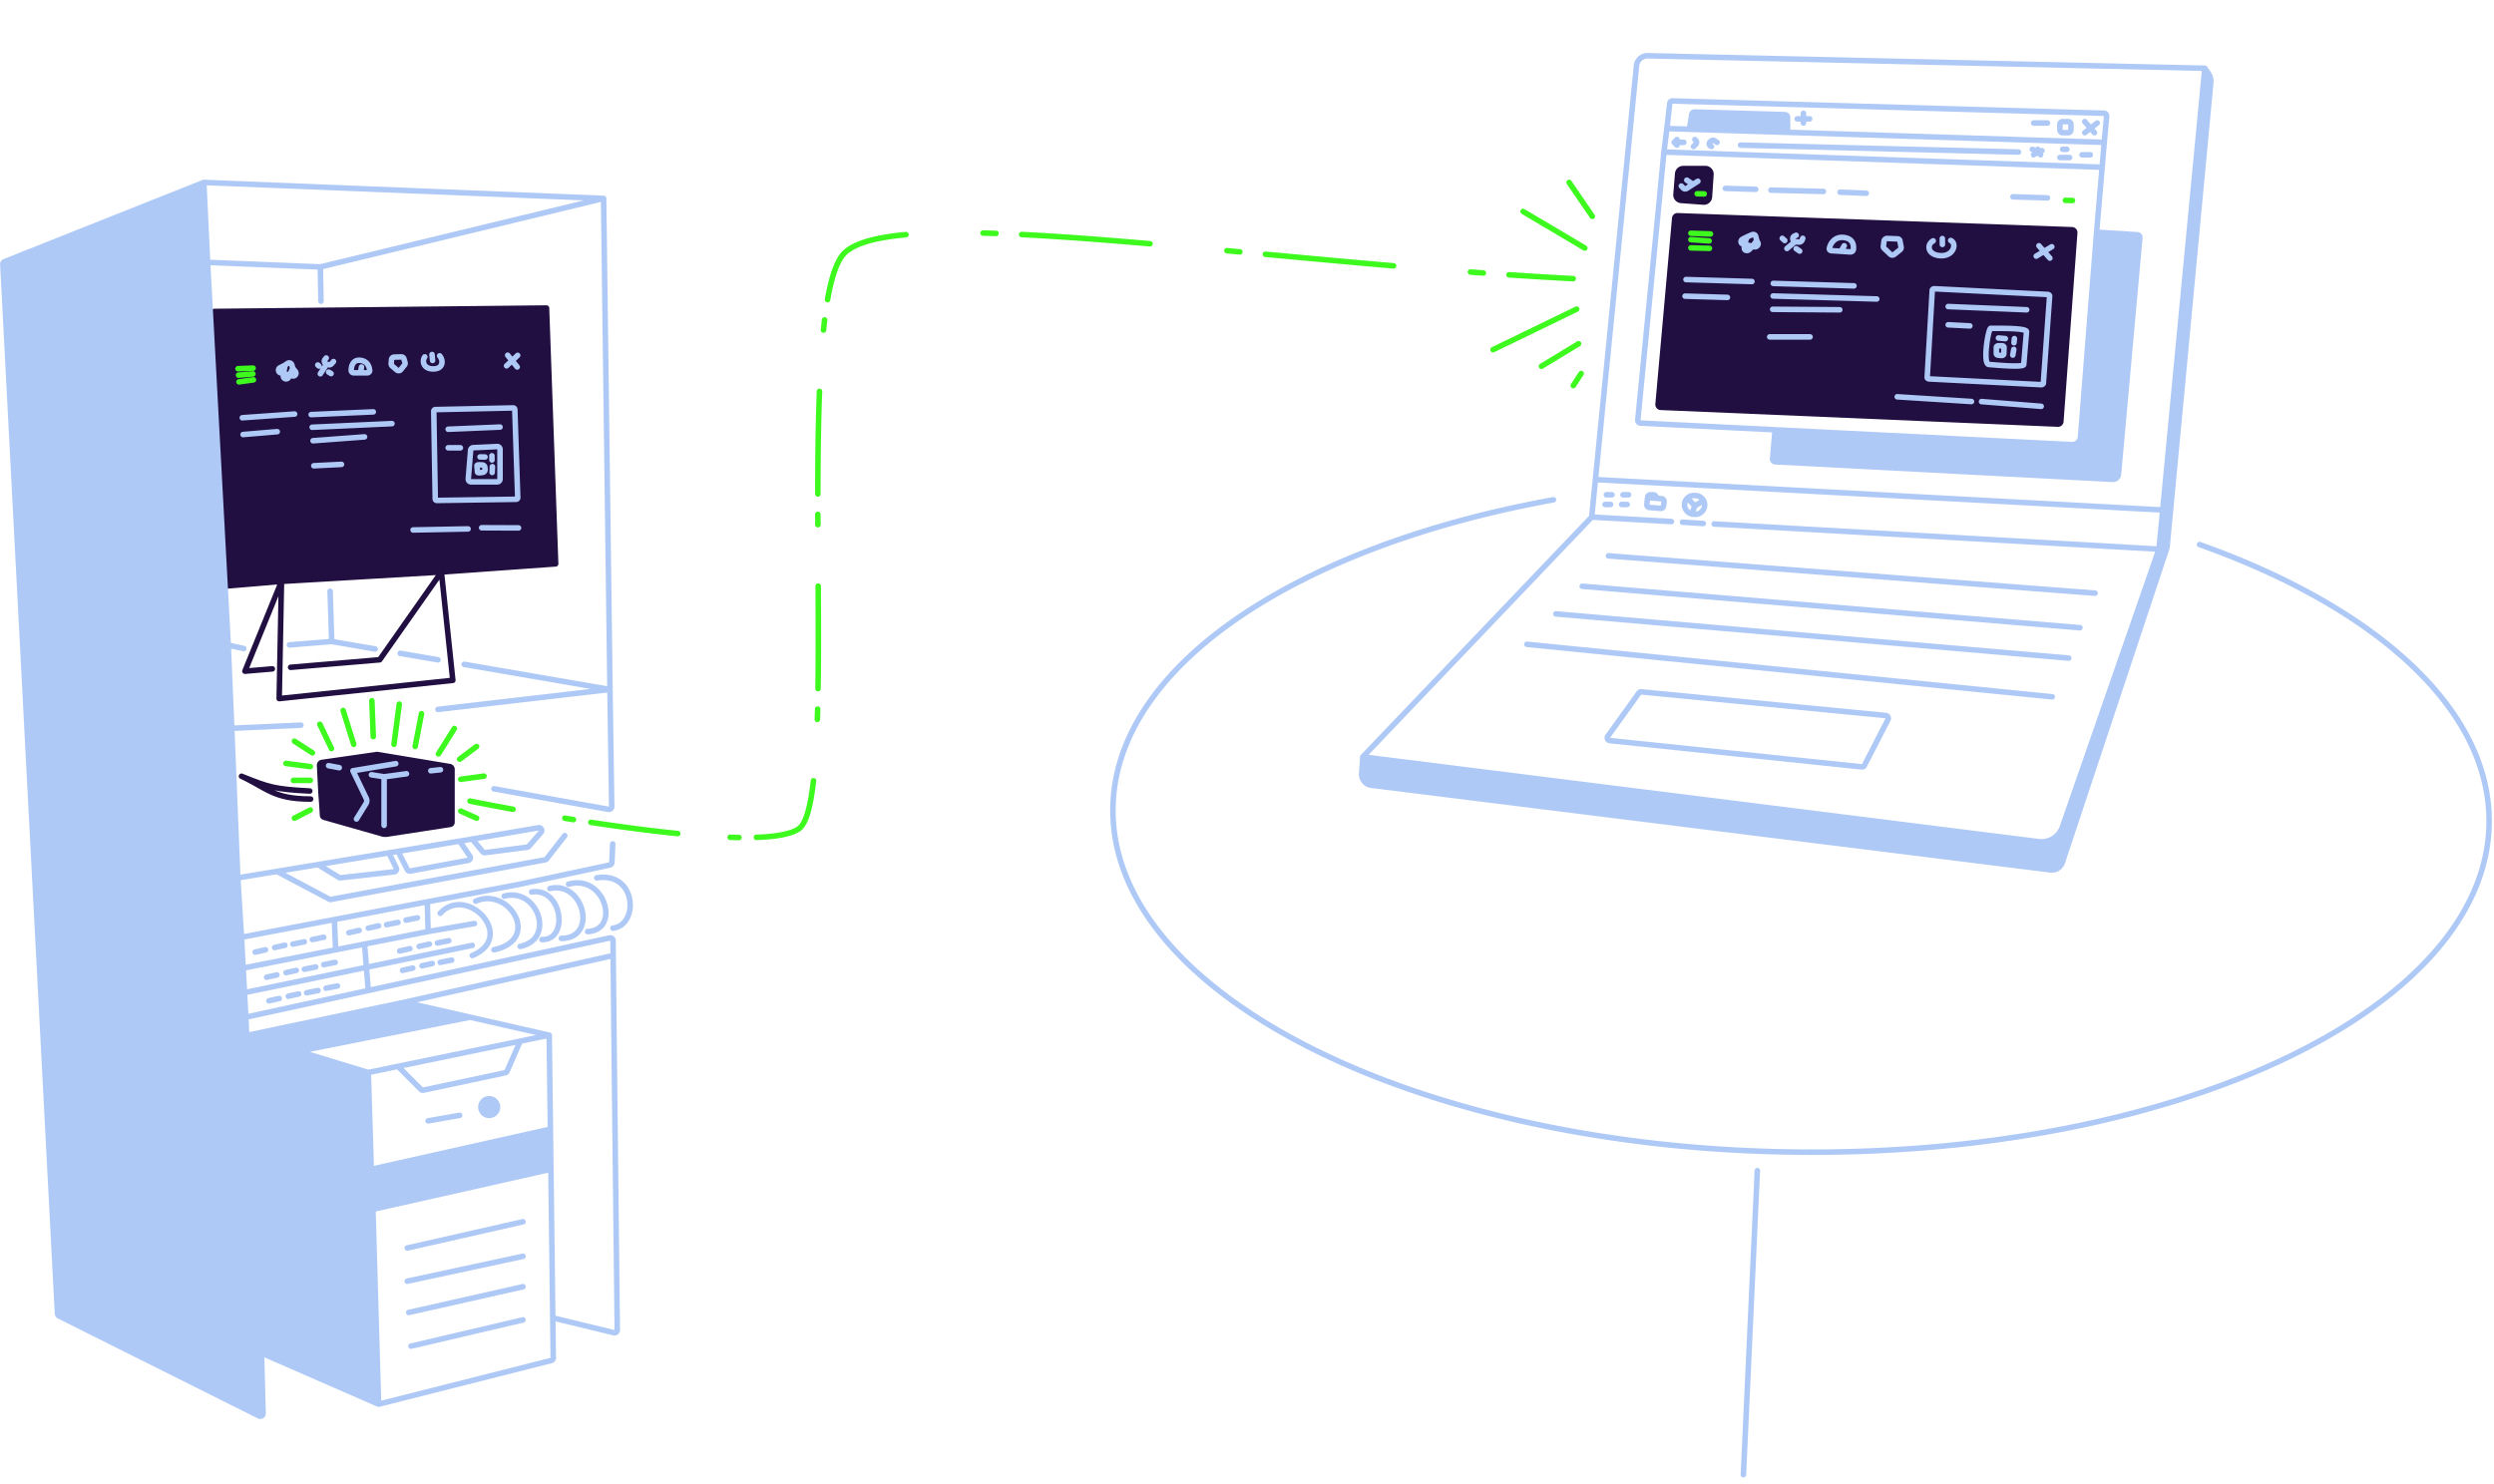 <svg xmlns="http://www.w3.org/2000/svg" fill="none" height="537" width="902"><path fill="#AFC9F6" d="m492.887 273.813 244.474 30.684a8.002 8.002 0 0 0 8.554-5.313l34.917-100.513 1.351-14.171L797.42 24.695l1.299 1.906c.656.963.956 2.125.846 3.285l-15.756 167.411a7.03 7.03 0 0 1-.326 1.552l-37.601 113.129a4 4 0 0 1-4.29 2.708l-245.61-30.605a4 4 0 0 1-3.497-4.235l.402-6.033Z"></path><path fill="#AFC9F6" d="M749.322 160.854a3 3 0 0 0 3.14-2.761L758.276 84l14.699.935a1 1 0 0 1 .933 1.088l-7.735 85.56a2 2 0 0 1-2.095 1.817l-122.044-6.346a1 1 0 0 1-.944-1.085l.91-10.481 107.322 5.366ZM611 46.758l.862-5.39a1 1 0 0 1 1.016-.843l32.651.947a1 1 0 0 1 .971 1v5.408L611 46.757Z"></path><path fill="#AFC9F6" d="m797.42 24.695.022-1a1 1 0 0 1 .804.437l-.826.563Zm-16.588 173.976.995.095a.991.991 0 0 1-.051.233l-.944-.328Zm-287.945 75.142-.997-.067a.998.998 0 0 1 .274-.624l.723.691Zm264.924-60.22a1 1 0 0 1-.153 1.995l.153-1.995Zm-176.153-11.505a1 1 0 0 1 .153-1.995l-.153 1.995Zm170.659 24.006a1 1 0 1 1-.166 1.993l.166-1.993Zm-180.166-13.007a1 1 0 0 1 .166-1.993l-.166 1.993Zm176.169 24.007a1.001 1.001 0 0 1-.172 1.993l.172-1.993Zm-185.672-14.007a1 1 0 0 1 .172-1.993l-.172 1.993Zm179.686 28.009a1 1 0 0 1-.199 1.99l.199-1.99Zm-190.199-17.01a1 1 0 1 1 .199-1.991l-.199 1.991ZM782.183 184.5l.995.095-.995-.095ZM601.795 55l-.995-.096.003-.028.992.124Zm158.481 5.5.997.084-.997-.084Zm-2 23.5-.997-.078v-.007l.997.085ZM642 155.488l.05-.998-.05.998ZM599.724 76.5l.995.096v.001l-.995-.097ZM581 180a1 1 0 0 1 0-2v2Zm2-2a1 1 0 0 1 0 2v-2Zm4 2a1 1 0 0 1 0-2v2Zm2-2a1 1 0 0 1 0 2v-2Zm-6.5 3.5a1 1 0 0 1 0 2v-2Zm-2 2a1 1 0 0 1 0-2v2Zm8-2a1 1 0 0 1 0 2v-2Zm-2 2a1 1 0 0 1 0-2v2Zm26.429 2.371a1 1 0 1 1-1.857-.742l1.857.742Zm7.015 4.695a1 1 0 1 1 .113-1.996l-.113 1.996Zm-3.88-2.166a1 1 0 0 1-.128 1.996l.128-1.996Zm-7.628 1.515a1 1 0 0 1 .128-1.996l-.128 1.996Zm-3.879-2.223a1 1 0 0 1-.113 1.997l.113-1.997Zm10.429-7.049a1 1 0 1 1 1.029 1.714l-1.029-1.714Zm-5.193.564a.999.999 0 1 1 1.414-1.414l-1.414 1.414ZM611 46.757l-.031 1 .031-1ZM650 44a1 1 0 0 1 0-2v2Zm4.5-2a1 1 0 0 1 0 2v-2Zm-3.25-1a1 1 0 0 1 2 0h-2Zm2 3.5a1 1 0 0 1-2 0h2Zm104.636-.79a1 1 0 1 1 1.228 1.58l-1.228-1.58Zm-3.272 5.08a1 1 0 1 1-1.228-1.58l1.228 1.58Zm-1.366-4.132a1 1 0 1 1 1.505-1.316l-1.505 1.316Zm5.005 2.684a1 1 0 1 1-1.505 1.317l1.505-1.318ZM740.5 43.5a1 1 0 0 1 0 2v-2Zm-5 2a1 1 0 0 1 0-2v2Zm-129.707 4.293a1 1 0 1 1 1.414 1.414l-1.414-1.414ZM605.5 51.5l-.707.707a.998.998 0 0 1 0-1.414l.707.707Zm1.707.293a1 1 0 1 1-1.414 1.414l1.414-1.414ZM609 50.5a1 1 0 0 1 0 2v-2Zm3.293.707a1 1 0 1 1 1.414-1.414l-1.414 1.414Zm.914 2.5a1 1 0 1 1-1.414-1.414l1.414 1.414Zm8.348-3.04a1 1 0 1 1-1.11 1.665l1.11-1.664Zm-2.312 1.363a1 1 0 0 1-.485 1.94l.485-1.94ZM756 55a1 1 0 0 1 0 2v-2Zm-3 2a1 1 0 0 1 0-2v2Zm-5.5-4a1 1 0 0 1 0 2v-2Zm-1.5 2a1 1 0 0 1 0-2v2Zm2.5 1a1 1 0 0 1 0 2v-2Zm-3.5 2a1 1 0 0 1 0-2v2Zm-9-4a1 1 0 0 1 2 0h-2Zm2.184-.449a1 1 0 1 1 .632 1.898l-.632-1.898Zm.523 1.742a1 1 0 1 1-1.414 1.414l1.414-1.414Zm-2.652 1.54a1 1 0 0 1-1.11-1.665l1.11 1.664Zm-1.502-1.939a1 1 0 0 1 .894-1.788l-.894 1.788ZM730.025 54a1 1 0 1 1-.05 2l.05-2Zm-100.55-.5a1 1 0 0 1 .05-2l-.05 2Zm-9.366-2.594-.555.832.555-.832Zm-1.18.05-.625-.78.625.78Zm-5.636-.163-.707.707.707-.707Zm0 1.414.707.707-.707-.707ZM749 47h1-1Zm-1 1v-1 1Zm1-3h1-1ZM612.172 185.99l-.132.991.132-.991Zm.488.065-.133.991.133-.991Zm5.917-134.816.624.78-.624-.78Zm.382 1.75.242-.97-.242.97ZM595.901 179.89l.994.11-.994-.11Zm.994-.89v-1 1Zm45.139-11.946.052-.999-.052.999Zm-.944-1.085-.997-.087.997.087ZM746 44v-1 1Zm20.173 127.583.996.09-.996-.09Zm-2.095 1.817-.052.999.052-.999ZM746 48v1-1Zm-1-1h1-1Zm27.975 37.935-.063.998.063-.998Zm.933 1.088.996.09-.996-.09ZM601.85 181.55l.99.142-.99-.142Zm-.908-1.138.081-.996-.081.996Zm148.38-19.559.05-.998-.05.998ZM600.56 183.922l.084-.997-.084.997Zm1.073-.855-.989-.142.989.142ZM760.935 40.97l-.028 1 .028-1Zm.968 1.09.996.092-.996-.091ZM596.524 183.586l.084-.996-.084.996Zm-.91-1.107.994.111-.994-.111Zm8.282-145.066-.994-.114.994.114Zm69.423 240.017.104-.995-.104.995Zm.994-.538-.89-.457.89.457Zm-28.784-235.42-.029 1 .029-1Zm.971 1h1-1Zm-64.995 223.871-.813-.584.813.584Zm.708 1.577.104-.994-.104.994ZM798.719 26.601l.826-.563-.826.563ZM612.814 179.258l.058-.998-.058.998Zm170.995 18.039-.995-.094.995.094Zm-.326 1.552.949.315-.949-.315ZM611.862 41.367l.987.158-.987-.158Zm1.016-.842-.029 1 .029-1Zm-19.239 209.772-.096.995.096-.995Zm-.909.412-.812-.584.812.584Zm89.304 8.149.096-.995-.096.995Zm.793 1.452.89.457-.89-.457ZM595.939 20.174l.022-1-.022 1Zm-4.071 3.604-.995-.098.995.098Zm-95.886 260.303.123-.992-.123.992Zm-3.497-4.235.998.066-.998-.066Zm244.876 24.651-.124.992.124-.992Zm8.554-5.313.944.329-.944-.329ZM597.955 179v1-1Zm.999 1.044-.999-.044.999.044Zm142.638 134.642-.124.992.124-.992Zm4.29-2.708.949.316-.949-.316Zm-152.6-158.926-.05.999.05-.999Zm-.945-1.096-.996-.097.996.097Zm-15.945 35.793-82.781 86.754-1.447-1.381 82.781-86.754 1.447 1.381Zm-83.38 85.071 244.474 30.685-.249 1.984-244.474-30.684.249-1.985Zm251.958 26.036 34.917-100.513 1.889.656-34.917 100.514-1.889-.657Zm-3.502 16.822-245.61-30.605.247-1.984 245.611 30.605-.248 1.984Zm-249.981-35.899.403-6.033 1.995.133-.402 6.033-1.996-.133Zm305.91-254.084-201.481-4.52.045-2 201.481 4.52-.045 2Zm.849-1.563 1.299 1.906-1.652 1.126-1.3-1.906 1.653-1.126Zm2.315 5.847-15.756 167.412-1.991-.188L798.57 29.792l1.991.187Zm-42.903 185.609-176-13.5.153-1.995 176 13.5-.153 1.995Zm-5.507 12.499-180-15 .166-1.993 180 15-.166 1.993Zm-4.003 11-185.5-16 .172-1.993 185.5 16-.172 1.993Zm-6.013 13.999-190-19 .199-1.991 190 19.001-.199 1.99Zm-60.197 6.767-88.395-8.561.192-1.991 88.395 8.562-.192 1.99Zm-88.395-8.561-11.226 15.633-1.625-1.167 11.226-15.633 1.625 1.167Zm-11.226 15.633 91.106 9.509-.207 1.99-91.107-9.51.208-1.989Zm91.106 9.509 8.515-16.581 1.779.914-8.515 16.581-1.779-.914Zm71.51 35.229 37.601-113.13 1.898.631-37.601 113.13-1.898-.631ZM592.864 23.877 578.009 173.6l-1.991-.198L590.873 23.68l1.991.197ZM578.009 173.6l-1.346 13.559-1.99-.198 1.345-13.559 1.991.198ZM798.415 24.79l-15.237 159.805-1.991-.19L796.424 24.6l1.991.19Zm-15.237 159.805-1.351 14.171-1.991-.19 1.351-14.171 1.991.19Zm-206.111-12.094 205.169 11-.107 1.998-205.169-11 .107-1.998Zm27.879-136.975 156.018 4.444-.057 2-156.018-4.444.057-2Zm-3.085 10.86 1.041-9.088 1.987.228-1.041 9.088-1.987-.228Zm161.038-4.234-.867 9.44-1.992-.184.867-9.439 1.992.183ZM600.803 54.876l1.059-8.5 1.985.248-1.059 8.5-1.985-.248Zm161.229-3.292-.759 9-1.993-.168.759-9 1.993.168ZM601.83 54.001l158.481 5.5-.07 1.998L601.76 56l.07-1.998Zm159.443 6.584-2.001 23.5-1.993-.17 2.001-23.5 1.993.17Zm-2 23.493-5.814 74.093-1.994-.156 5.814-74.093 1.994.156Zm-.934-1.076 14.7.935-.127 1.996-14.7-.935.127-1.996Zm16.565 3.11-7.735 85.561-1.992-.18 7.735-85.56 1.992.18ZM764.026 174.4l-122.044-6.347.104-1.997 122.044 6.346-.104 1.998Zm-14.754-12.546-107.322-5.366.1-1.997 107.322 5.366-.1 1.997Zm-107.322-5.366-48.718-2.436.1-1.997 48.718 2.436-.1 1.997Zm-1.857 9.395.911-10.48 1.992.173-.91 10.48-1.993-.173Zm-48.752-14.023 7.387-75.456 1.991.194-7.387 75.457-1.991-.195Zm7.387-75.455 2.072-21.5 1.991.192-2.072 21.5-1.991-.192ZM581 178h2v2h-2v-2Zm6 0h2v2h-2v-2Zm-4.5 5.5h-2v-2h2v2Zm6 0h-2v-2h2v2Zm8.108-.911 4.036.336-.167 1.993-4.036-.336.167-1.993Zm4.036.336.216-1.515 1.98.283-.217 1.515-1.979-.283ZM596.895 180l-.012.11-1.988-.22.012-.111 1.988.221Zm-.012.11-.275 2.479-1.988-.221.275-2.478 1.988.22Zm.012-2.11h1.06v2h-1.06v-2Zm3.965 3.41-1.997-.163.163-1.994 1.997.164-.163 1.993Zm-1.997-.163-3.056-.25.164-1.994 3.055.25-.163 1.994Zm1.09-1.158-.009.205-1.998-.088.009-.206 1.998.089Zm11.119 5.04 1-2.5 1.857.742-1 2.5-1.857-.742Zm1.8-6.869.491.028-.115 1.997-.492-.028.116-1.997Zm-.345 8.786-.487-.065.264-1.983.488.065-.265 1.983Zm168.248 12.623-160.831-9.103.113-1.996 160.831 9.102-.113 1.997Zm-164.839-9.273-7.5-.481.128-1.996 7.5.481-.128 1.996Zm-11.492-.707-28.832-1.632.113-1.997 28.832 1.632-.113 1.997Zm8.042-7.546 2.5-1.5 1.029 1.714-2.5 1.5-1.029-1.714Zm-.193 1.564-2.5-2.5 1.414-1.414 2.5 2.5-1.414 1.414ZM602.886 45.5l8.146.258-.063 1.999-8.146-.258.063-1.998Zm7.127 1.1.861-5.39 1.975.315-.861 5.39-1.975-.315Zm2.894-7.074 32.651.946-.058 2-32.651-.947.058-2Zm-1.875 6.232 35.5 1.122-.063 2-35.5-1.123.063-1.999Zm35.5 1.122 114.536 3.62-.064 2-114.535-3.62.063-2Zm.968-4.409v5.409h-2V42.47h2ZM650 42h2.25v2H650v-2Zm2.25 0h2.25v2h-2.25v-2Zm-1 1v-2h2v2h-2Zm2 0v1.5h-2V43h2Zm105.864 2.29-4.5 3.5-1.228-1.58 4.5-3.5 1.228 1.58Zm-4.361-1.948 3.5 4-1.505 1.316-3.5-4 1.505-1.316ZM750 45v2h-2v-2h2Zm-2 4h-2v-2h2v2Zm-4-2v-2h2v2h-2Zm2-4h2v2h-2v-2Zm-5.5 2.5h-5v-2h5v2Zm-133.293 5.707-1 1-1.414-1.414 1-1 1.414 1.414Zm-1-.414 1 1-1.414 1.414-1-1 1.414-1.414Zm-.707-.293h3.5v2h-3.5v-2Zm8.207-.707.293.293-1.414 1.414-.293-.293 1.414-1.414Zm.293 3.121-.793.793-1.414-1.414.793-.793L614 52.914Zm6.445-.582-.891-.594 1.109-1.664.892.594-1.11 1.664Zm-.891-.594-.353.282-1.249-1.562.352-.282 1.25 1.562Zm-.353.282.042.01-.485 1.94-.042-.01.485-1.94ZM756 57h-3v-2h3v2Zm-8.5-2H746v-2h1.5v2Zm1 3H745v-2h3.5v2ZM738 54v1h-2v-1h2Zm-1.316.051 1.5-.5.632 1.898-1.5.5-.632-1.898Zm1.023.242 1 1-1.414 1.414-1-1 1.414-1.414Zm-.152 1.539-1.5 1-1.11-1.664 1.5-1 1.11 1.664Zm-1.002.062-2-1 .894-1.788 2 1-.894 1.788Zm-6.578.106-100.5-2.5.05-2 100.5 2.5-.05 2Zm-110.421-4.262-1.25-1.562a2 2 0 0 1 2.359-.102l-1.109 1.664ZM614 50.086a2 2 0 0 1 0 2.828l-1.414-1.414L614 50.086ZM750 47a2 2 0 0 1-2 2v-2h2Zm-2-2v-2a2 2 0 0 1 2 2h-2ZM612.04 186.981a4.384 4.384 0 0 1-3.792-4.681l1.995.153a2.382 2.382 0 0 0 2.061 2.545l-.264 1.983Zm5.427-3.676a4.403 4.403 0 0 1-4.94 3.741l.265-1.983a2.401 2.401 0 0 0 2.695-2.041l1.98.283Zm1.734-131.285-.485 1.94c-1.605-.402-2.056-2.468-.764-3.502l1.249 1.562Zm-24.294 127.759a2 2 0 0 1 1.988-1.779v2l-1.988-.221Zm47.075-11.727a2 2 0 0 1-1.889-2.17l1.993.173-.104 1.997ZM744 45a2 2 0 0 1 2-2v2h-2Zm23.169 126.673a3 3 0 0 1-3.143 2.726l.104-1.998a.999.999 0 0 0 1.047-.908l1.992.18ZM746 49a2 2 0 0 1-2-2h2v2Zm27.039 34.937a2 2 0 0 1 1.865 2.176l-1.992-.18.127-1.996ZM600.86 181.41l.163-1.993a2 2 0 0 1 1.817 2.276l-1.98-.283Zm152.599-23.239a4 4 0 0 1-4.187 3.682l.1-1.997a2 2 0 0 0 2.093-1.841l1.994.156Zm-152.815 24.754 1.979.283a2 2 0 0 1-2.146 1.71l.167-1.993ZM760.964 39.97a2 2 0 0 1 1.935 2.182l-1.992-.183.057-1.999ZM596.441 184.582a2 2 0 0 1-1.821-2.214l1.988.221-.167 1.993Zm8.448-147.056-1.987-.228a2 2 0 0 1 2.044-1.772l-.057 2Zm68.534 238.908 1.779.914a2.001 2.001 0 0 1-1.986 1.076l.207-1.99ZM645.558 40.472a2 2 0 0 1 1.942 2h-2l.058-2Zm-63.241 226.453-.208 1.989c-1.527-.159-2.312-1.909-1.417-3.156l1.625 1.167ZM799.545 26.038a5.997 5.997 0 0 1 1.016 3.941l-1.991-.187a4.002 4.002 0 0 0-.677-2.628l1.652-1.126ZM612.756 180.257a2.382 2.382 0 0 0-2.513 2.196l-1.995-.153a4.384 4.384 0 0 1 4.624-4.04l-.116 1.997Zm.607-1.969a4.402 4.402 0 0 1 4.104 5.017l-1.98-.283a2.402 2.402 0 0 0-2.239-2.737l.115-1.997Zm171.442 19.103a8.019 8.019 0 0 1-.373 1.773l-1.898-.631c.143-.431.237-.877.28-1.33l1.991.188ZM610.874 41.209a2 2 0 0 1 2.033-1.683l-.058 1.999-1.975-.316Zm-17.331 210.083-1.625-1.167a2.003 2.003 0 0 1 1.817-.824l-.192 1.991Zm88.587 6.571a2 2 0 0 1 1.587 2.904l-1.779-.914.192-1.99ZM595.916 21.174a3 3 0 0 0-3.052 2.703l-1.991-.197a5 5 0 0 1 5.088-4.505l-.045 2ZM495.858 285.073a5 5 0 0 1-4.371-5.294l1.996.133a3 3 0 0 0 2.622 3.177l-.247 1.984Zm241.628 18.432a7.001 7.001 0 0 0 7.484-4.649l1.889.657a9 9 0 0 1-9.622 5.976l.249-1.984ZM597.955 178a2 2 0 0 1 1.998 2.089l-1.998-.089v-2Zm143.761 135.694a2.999 2.999 0 0 0 3.217-2.031l1.898.631a5 5 0 0 1-5.363 3.384l.248-1.984ZM593.232 154.051a2 2 0 0 1-1.891-2.192l1.991.195-.1 1.997Z"></path><path fill="#220F42" d="M604.706 78.888a2 2 0 0 1 2.063-1.82l142.655 5.06a2 2 0 0 1 1.924 2.145l-5.018 68.293a2 2 0 0 1-2.079 1.852l-143.657-6.071a2 2 0 0 1-1.907-2.177l6.019-67.282Z"></path><path stroke-linejoin="round" stroke-linecap="round" stroke-width="2" stroke="#AFC9F6" d="m635.368 87.023.404.83c.359.738-.48 1.625-1.335 1.412l-4.113-1.023c-.864-.215-.879-1.333-.024-1.764l1.567-.789m3.501 1.334-1.502 2.015a1.23 1.23 0 0 1-.118.135l-1.132 1.11c-.662.65-1.749.342-1.749-.495V88.6c0-.107.02-.215.058-.32l.942-2.59m3.501 1.333-.401-1.56c-.139-.538-.769-.786-1.352-.533l-1.748.76m14.416 4.205 2.88-2.441m0 0-.538-.566c-.442-.464-.201-1.254.472-1.546l.517-.225m-.451 2.337 1.437.11c.51.04 1.018-.283 1.19-.755l.214-.589m-1.112 4.626-1.278-.872m-4.114-2.95-.907-.797m21.251 4.687-3.477-.228c-.472-.03-.826-.366-.742-.811.335-1.783 1.971-4.431 5.375-3.936 3.217.47 3.502 2.783 3.304 4.347-.064.511-.601.88-1.142.846l-3.318-.218Zm0 0L667 88.906m35.478-2.599.022 2.131m-3.326-1.31c-2.47 1.31-2.06 5.127 2.635 5.371 4.694.245 6.08-4.396 3.691-5.5m31.91 1.907 3.957 4.466m.697-4.109-5.618 3.392m-126.674 8.476 23.85.708m7.721.69 29.176.887m-29.234 3.659 37.474 1.089m-37.634 3.739 24.254.169M738.229 147l-21.576-1.72m-3.631-.022-26.85-1.708m-61.42-35.955-15.326-.459m95.177 3.762 28.376 1.174m-10.204 10.195 2.491.233m3.274 0-.143 1.489m-.08 2.414-.349 2.054M704.603 117.5l7.825.407m-72.38 3.972h14.588m84.382 16.725 2.262-31.468c.023-.32-.297-.594-.717-.614l-40.912-2.052c-.436-.021-.809.239-.82.572l-1.826 31.447c-.011.323.324.59.748.597l40.476 2.074c.416.007.766-.239.789-.556Zm-7.091-6.735 1-11.869c.078-1.497-11.433-1.142-12.928-1.222-.902-.042-3.056 13.038-.635 13.091 1.276.065 12.502 1.201 12.563 0Zm-9.256-3.371 1.178.112c.452.043.856-.222.867-.569l.079-2.367c.011-.331-.34-.602-.775-.597l-1.245.012c-.421.004-.761.265-.763.585l-.012 2.243c-.002.296.286.545.671.581ZM687.569 89.41l-.432-2.299c-.073-.392-.414-.667-.85-.685l-3.696-.154c-.584-.024-1.133.416-1.202.966l-.236 1.86a.824.824 0 0 0 .244.707l2.328 2.22c.355.34.968.332 1.405-.017l2.036-1.628c.313-.25.468-.624.403-.97Z"></path><path stroke-linejoin="round" stroke-linecap="round" stroke-width="2" stroke="#3DF91E" d="m611.542 84.387 7.083.254m-7.083 2.055 6.61.46m-6.61 2.521 6.713.177"></path><path fill="#220F42" d="M607.943 73.494a3 3 0 0 1-2.77-3.233l.605-7.506a3 3 0 0 1 2.99-2.76h8.023a3 3 0 0 1 2.993 3.203l-.546 8.103a3 3 0 0 1-3.215 2.79l-8.08-.597Z"></path><path fill="#AFC9F6" d="M608.804 66.613a1 1 0 0 0-1.44 1.389l1.44-1.389Zm-.038 1.402.72-.694-.72.694Zm5.872-1.62a1 1 0 0 0-1.079-1.683l1.079 1.684Zm-3.993-2.036a1 1 0 1 0-1.122 1.655l1.122-1.655Zm-3.281 3.643.682.707 1.44-1.388-.682-.708-1.44 1.389Zm3.201 1.003 2.287-1.465-1.079-1.684-2.287 1.465 1.079 1.684Zm2.287-1.465 1.786-1.144-1.079-1.684-1.786 1.144 1.079 1.684Zm.022-1.67-2.229-1.511-1.122 1.655 2.228 1.512 1.123-1.655Zm-4.828 2.84a2 2 0 0 0 2.519.295l-1.079-1.684-1.44 1.388Z"></path><path stroke-linejoin="round" stroke-linecap="round" stroke-width="2" stroke="#3DF91E" d="m613.815 70.099 2.549.046"></path><path stroke-linejoin="round" stroke-linecap="round" stroke-width="2" stroke="#AFC9F6" d="m623.999 68.15 10.996.34m5.499.293 18.995.482m5.998.263 9.497.39m53.022 1.276 12.494.396"></path><path stroke-linejoin="round" stroke-linecap="round" stroke-width="2" stroke="#3DF91E" d="m747 72.488 2.549.047"></path><path fill="#220F42" d="m197.647 111.444 3.305 92.54-41.313 2.949-57.837 3.389-19.83 1.665-4.544-99.304 120.219-1.239Z"></path><path stroke-linejoin="round" stroke-linecap="round" stroke-width="2" stroke="#220F42" d="m159.639 206.933 41.313-2.949-3.305-92.54-120.22 1.239 4.545 99.304 19.83-1.665m57.837-3.389 4.132 39.189-62.795 6.61.826-42.41m57.837-3.389-57.837 3.389m57.837-3.389-22.308 31.753-32.224 2.731m-3.305-31.095-13.22 32.495 9.915-.84M112.034 286.171c-12.61-.643-14.782-1.338-24.691-5.346 9.296 4.306 11.567 8.253 25.001 8.253"></path><path fill="#220F42" d="M162.632 277.334a1 1 0 0 1 .836.986v19.168c0 .37-.276.684-.652.742l-22.831 3.522a4.013 4.013 0 0 1-1.706-.106l-10.11-2.88-10.951-3.119a.757.757 0 0 1-.553-.665l-.25-3.988-.29-3.756-.532-10.356a1 1 0 0 1 .856-1.041l19.844-2.857a.768.768 0 0 1 .244.003l13.465 2.243 12.63 2.104Z" clip-rule="evenodd" fill-rule="evenodd"></path><path stroke-linejoin="round" stroke-linecap="round" stroke-width="2" stroke="#220F42" d="M163.468 297.488V278.32a1 1 0 0 0-.836-.986l-12.63-2.104-13.465-2.243m26.931 24.501c0 .37-.276.684-.652.742m.652-.742v0a.747.747 0 0 1-.634.739l-.018.003m-26.279-25.243a.768.768 0 0 0-.244-.003m.244.003v0a.768.768 0 0 0-.244-.003v0m0 0-19.844 2.857a1 1 0 0 0-.856 1.041l.532 10.356.29 3.756.25 3.988m0 0a.757.757 0 0 0 .553.665m-.553-.665v0c.024.312.24.575.54.661l.013.004m0 0 10.951 3.119 10.11 2.88a4.013 4.013 0 0 0 1.706.106l22.831-3.522"></path><path fill="#AFC9F6" d="M146.881 278.938a1 1 0 1 1 .268 1.982l-.268-1.982Zm-6.963 19.642a1 1 0 0 1-2 0h2Zm3.061-23.295a1 1 0 0 1 .327 1.973l-.327-1.973Zm-15.327 3.558-.901.435a1 1 0 0 1 .737-1.421l.164.986Zm2.141 17.956a1 1 0 1 1-1.702-1.05l1.702 1.05Zm4.39-15.517a.999.999 0 1 1 .316-1.975l-.316 1.975Zm-11.274-4.53a1 1 0 0 1-.371 1.965l.371-1.965Zm-4.244 1.234a1 1 0 0 1 .371-1.966l-.371 1.966Zm37.258 1.852a1 1 0 0 1-.213-1.989l.213 1.989Zm3.307-2.367a1.001 1.001 0 0 1 .213 1.989l-.213-1.989Zm-26.772 11.346-.901.434.901-.434Zm-.1 1.918-.851-.525.851.525Zm14.791-9.815-8.097 1.097-.269-1.982 8.098-1.097.268 1.982Zm-7.231.106v17.554h-2v-17.554h2Zm3.388-3.768-15.49 2.572-.328-1.973 15.491-2.572.327 1.973Zm-14.753 1.151 4.805 9.974-1.801.868-4.806-9.973 1.802-.869Zm4.656 12.851-3.416 5.539-1.702-1.05 3.416-5.539 1.702 1.05Zm5.551-9.247-4.577-.731.316-1.975 4.576.731-.315 1.975Zm-16.222-3.296-3.873-.731.371-1.966 3.873.732-.371 1.965Zm33.172-.868 3.52-.378.213 1.989-3.52.378-.213-1.989Zm-22.352 10.534a2.998 2.998 0 0 1-.149 2.877l-1.702-1.05a1 1 0 0 0 .05-.959l1.801-.868Z"></path><path stroke-linejoin="round" stroke-linecap="round" stroke-width="2" stroke="#3DF91E" d="m150.153 270.056 2.299-11.875m6.129 14.557 5.746-9.194m1.915 11.109 6.129-4.597m-5.746 11.875 8.428-1.149m-8.428 12.641 5.746 2.577m-29.879-26.71 1.915-14.557m-16.472 14.557-3.83-12.258m-4.214 13.79-4.214-8.81m-2.681 10.343-6.512-4.214m5.746 9.193-8.811-1.149m8.811 6.129h-6.129m6.129 10.726-5.746 2.96M135 266.5l-.5-13M575.894 78.273 567.5 66m5.678 23.745L550.847 76.5m19.38 35.337L540 126.5m30.922-2.144L557.5 132.5m14.35 2.631L569 139.5"></path><path stroke-linejoin="round" stroke-linecap="round" stroke-width="2" stroke="#AFC9F6" d="m105.892 133.225.929 1.165c.597.75-.101 1.83-1.03 1.592l-4.296-1.097c-.893-.228-1.028-1.44-.208-1.859l1.799-.919m2.806 1.118-1.007 2.203-.506 1.064c-.478 1.003-1.992.595-1.9-.513l.086-1.037.521-2.835m2.806 1.118-.351-1.212a1 1 0 0 0-1.528-.545l-.927.639m12.77 3.115 2.263-3.451m0 0-.392-.291a1 1 0 0 1-.181-1.434l.433-.532m.14 2.257.786.175a1 1 0 0 0 .962-.309l.746-.833m-.875 4.348-.875-.539m-3.503-2.191-.425-.381m15.439 2.838-2.427-.005c-.505-.001-.937-.379-.928-.883.029-1.692.701-3.914 3.284-3.642 2.501.263 3.273 2.19 3.391 3.641.042.509-.395.895-.905.894l-2.415-.005Zm0 0 .357-2.102m25.515-4.527.208 2.146m-2.817-1.299c-1.11 1.58-.469 4.429 3.155 4.373 3.624-.057 3.577-3.206 2.203-4.748m24.617-.218 3.436 4.245m.167-4.185-4.008 3.78M87.64 151.131l18.917-1.341m5.987.197 22.466-.989m-22.104 5.573 28.851-1.322m-28.543 6.197 18.626-1.394m55.691 32.929-13.334-.053m-4.917.417-19.869.381m-49.145-35.563-12.355 1.041m74.183-1.915 18.753-.789m-7.235 10.802 1.801.03m2.491-.445.024 1.51m.154 2.437-.083 2.093M162.094 162h4.407m-53 6.5 10-.5m63.748 12.011-1.062-31.866a.593.593 0 0 0-.605-.572l-28.124.606a.593.593 0 0 0-.579.63l.535 31.681a.592.592 0 0 0 .628.553l28.652-.421a.59.59 0 0 0 .555-.611Zm-14.748-11.504.191 2.261c.033.388 1.147.262 1.953.118a.947.947 0 0 0 .768-1.006l-.048-.761a.949.949 0 0 0-.836-.897c-.845-.092-2.065-.149-2.028.285Zm-2.136 5.812h9.482a1 1 0 0 0 1-1v-10.77a1 1 0 0 0-1.047-.999l-8.641.409a1 1 0 0 0-.95.918l-.841 10.361a1 1 0 0 0 .997 1.081Zm-25.404-40.598 1.341-1.676c.203-.254.27-.591.18-.903l-.378-1.303a1 1 0 0 0-.989-.721l-2.559.075a1 1 0 0 0-.969.93l-.101 1.453a1 1 0 0 0 .348.83l1.696 1.45a1 1 0 0 0 1.431-.135Z"></path><path stroke-linejoin="round" stroke-linecap="round" stroke-width="2" stroke="#3DF91E" d="m86.085 133.38 5.457-.202m-5.26 2.532 5.177-.439m-5.023 2.877 5.23-.731"></path><path fill="#AFC9F6" d="m73.71 66 1.364 28.919 7.471 138.499 1.263 30.055 2.195 54.12 1.34 21.482.6 11.154.478 8.883.478 8.882.314 6.61L94.564 489.5l.584 21.833a1 1 0 0 1-1.447.921L21.35 476.08a1 1 0 0 1-.552-.843L1.037 95.635a1 1 0 0 1 .63-.981L73.71 66Z" clip-rule="evenodd" fill-rule="evenodd"></path><path fill="#AFC9F6" d="M89.213 374.604 108 380.325 133.2 388l1.084 35 .597 14.5 2.037 70.5-42.354-18.5-5.35-114.896Z"></path><path fill="#AFC9F6" d="m134.284 423 64.777-14.5.182 14.5-64.362 14.5-.597-14.5Z" clip-rule="evenodd" fill-rule="evenodd"></path><path fill="#AFC9F6" d="m89.213 374.604 57.085-12.018 23.755 5.408-62.054 12.331-18.786-5.721ZM179.925 400.5a3 3 0 1 1-6 0 3 3 0 0 1 6 0Z"></path><path stroke-linejoin="round" stroke-linecap="round" stroke-width="2" stroke="#AFC9F6" d="M218.303 71.784 73.71 66m144.593 5.784L115.848 96.57m102.455-24.787 2.301 177.643M73.71 66 1.666 94.654a1 1 0 0 0-.629.981L20.8 475.237a1 1 0 0 0 .552.843l72.35 36.174a1 1 0 0 0 1.447-.921l-.584-21.833M73.71 66l1.364 28.919m0 0 40.774 1.652M75.074 94.92l7.471 138.499m33.303-136.847.229 12.394m3.903 123.111-.594-18.178m.594 18.178 15.698 2.707m-15.698-2.707-15.286 1.223m115.91 16.128-52.702-9.088m52.702 9.088.63 42.36a1 1 0 0 1-1.176.999l-41.415-7.417m41.961-35.942-62.204 7.216m-74.592 6.83-1.263-30.055m1.263 30.055 2.195 54.12m-2.195-54.12 25.017-1.132m-26.28-28.923 5.624 1.203m70.231 4.08-13.633-2.351m-58.764 81.243 1.34 21.482m-1.34-21.482 14.147-2.344m-12.807 23.826.6 11.154m-.6-11.154 33.597-6.403m79.17 144.147 21.901 5.307a1 1 0 0 0 1.235-.983l-1.213-109.018-.26-26.44M88.899 367.994l44.301-9.648m-44.301 9.648-.478-8.882m.478 8.882.314 6.61m81.581-71.058-4.545.753m4.545-.753 3.779 4.57c.219.265.559.399.9.355l15.187-1.984a1 1 0 0 0 .626-.335l4.38-5.041c.616-.709.003-1.799-.923-1.642l-23.949 4.077Zm-70.644 11.703 18.928 10.03c.2.105.429.141.651.1l77.397-14.327a1 1 0 0 0 .607-.369l6.524-8.384m-104.107 12.95 14.872-2.464m-27.08 37.444 33.445-6.61m-33.444 6.61.478 8.883m26.601-46.327 7.557 4.629c.19.116.412.165.633.141l19.312-2.148a1 1 0 0 0 .787-1.436l-2.675-5.429m-25.614 4.243 25.614-4.243m0 0 3.305-.547m0 0 3.378 6.592a1 1 0 0 0 1.072.527l20.895-3.853a1 1 0 0 0 .646-1.546l-3.683-5.416m-22.308 3.696 22.308-3.696m-11.711 21.969.293 10.741m-.293-10.741 33.598-6.403 32.363-6.919a1 1 0 0 0 .79-.931l.315-6.716m-67.066 20.969-33.598 6.404m33.891 4.337-22.993 4.545m22.993-4.545 16.789-2.891m-50.68-1.446.447 10.947m0 0 10.451-2.065m-14.75-2.479-4.132.826m-2.891.827-4.132.826m-2.892.413-3.718.826m-3.305.826-3.718.827m58.664-12.394-4.131.826m-2.892.826-4.131.827m-2.892.413-3.718.826m-3.305.826-3.719.827m5.662 4.131 1.362 16.792m0 0 22.098-4.812 27.89-6.073 37.31-8.125a1 1 0 0 1 1.213.965l.062 5.384M88.421 359.112l82.373-17.107m-49.575 6.159-4.131.826m-2.892.826-4.131.826m-2.892.414-3.718.826m-3.305.826-3.719.826m25.614 3.16-4.131.826m-2.892.826-4.131.827m-2.892.413-3.718.826m-3.305.826-3.718.827m66.1-14.728-4.132.827m-2.891.413-3.719.826m-3.305.826-3.718.827m16.728-10.742-4.132.827m-2.891.413-3.719.826m-3.305.826-3.718.827m14.67-13.634c9.915-10.534 27.68 8.676 11.568 15.286m7.849-2.066c17.351-3.718 5.371-22.969-6.61-17.602m16.103 16.363c12.949-2.639 6.206-21.482-5.775-18.177m13.633 15.698c9.825.339 7.422-18.91-3.718-17.209m10.741 16.796c13.319 0 8.093-20.93-4.131-18.045M89.213 374.604l57.085-12.018m-57.085 12.018L94.564 489.5m-5.35-114.896 18.785 5.721m113.774-34.64-75.475 16.901m0 0 23.755 5.408m45.771-50.401c14.46-2.344 15.35 17.092 5.872 18.177m-9.177 1.239c11.981-.413 6.385-20.842-6.885-17.144m-7 54.635.427 34m-.427-34-10.498 2.166m10.498-2.166-28.581-6.506M136.918 508l62.427-15.806a1 1 0 0 0 .755-.982L199.243 423m-62.325 85-42.354-18.5m42.354 18.5-2.037-70.5M133.2 388l1.084 35m-1.084-35 10.741-2.216M133.2 388l-25.201-7.675M134.284 423l64.777-14.5M134.284 423l.597 14.5m64.18-29 .182 14.5m0 0-64.362 14.5m12.417 14 41.838-9.5m0 12.5-41.838 9m.535 11.319 41.303-9.319M148.659 487l40.477-9.5m-45.195-91.716 8.291 8.33c.24.241.585.343.917.273l29.536-6.28a1 1 0 0 0 .708-.578l4.743-10.863m-44.195 9.118 44.195-9.118M154.831 405.5l11.418-2m-58.25-23.175 62.054-12.331m9.872 32.506a3 3 0 1 1-6 0 3 3 0 0 1 6 0ZM795.509 197.001c63.73 22.679 105.142 59.494 104.719 100.653-.689 67.209-112.665 120.551-250.104 119.141-137.44-1.41-248.298-57.037-247.608-124.246.529-51.559 66.55-94.957 159.318-111.736M635.57 423.51l-5.034 109.971"></path><path fill="#3DF91E" d="M170.199 288.832a1 1 0 0 0-.398 1.96l.398-1.96Zm398.749-187.023a1 1 0 0 0 .104-1.997l-.104 1.997ZM185.355 293.754a1 1 0 1 0 .358-1.968l-.358 1.968Zm19.092 1.268a1 1 0 0 0-.323 1.974l.323-1.974Zm2.809 2.48a1 1 0 0 0 .315-1.975l-.315 1.975Zm6.578-.997a1 1 0 0 0-.302 1.977l.302-1.977Zm31.182 6.047a1 1 0 0 0 .199-1.99l-.199 1.99Zm19.096-.648a1 1 0 1 0-.067 1.999l.067-1.999Zm3.129 2.078a1 1 0 0 0 .03-2l-.03 2Zm6.335-2.048a1 1 0 1 0 .069 1.998l-.069-1.998Zm21.633-19.374a1 1 0 0 0-1.987-.225l1.987.225Zm-.596-22.33a1 1 0 0 0 2 .062l-2-.062Zm2.103-3.668a1 1 0 0 0-2-.049l2 .049Zm-1.857-7.457a1 1 0 0 0 2 .029l-2-.029Zm2.055-37.052a1 1 0 0 0-2 .011l2-.011Zm-2.113-22.237a1 1 0 0 0 2-.007l-2 .007Zm1.99-3.717a1 1 0 1 0-2 .004l2-.004Zm-2.005-7.411a1 1 0 1 0 2 .002l-2-.002Zm2.596-37.044a1 1 0 0 0-1.999-.077l1.999.077Zm-.543-22.342a1 1 0 0 0 1.99.203l-1.99-.203Zm2.391-3.421a1 1 0 0 0-1.986-.239l1.986.239Zm-.911-7.671a1 1 0 1 0 1.97.342l-1.97-.342Zm29.442-22.321a1 1 0 0 0-.179-1.992l.179 1.992Zm27.8-2.575a1 1 0 0 0-.05 2l.05-2Zm4.627 2.14a1 1 0 0 0 .069-2l-.069 2Zm9.362-1.605a1 1 0 0 0-.099 1.998l.099-1.998Zm46.286 5.334a1 1 0 1 0 .172-1.993l-.172 1.993Zm28 .513a1 1 0 0 0-.185 1.992l.185-1.992Zm4.455 2.422a1 1 0 1 0 .185-1.991l-.185 1.991Zm9.45-1.129a1 1 0 0 0-.185 1.991l.185-1.991Zm46.187 6.187a1 1 0 0 0 .171-1.993l-.171 1.993Zm27.994.249a1 1 0 1 0-.149 1.994l.149-1.994Zm4.494 2.336a1 1 0 1 0 .144-1.995l-.144 1.995Zm9.426-1.345a1 1 0 0 0-.135 1.996l.135-1.996ZM170 289.812l-.199.98h.001l.003.001a.106.106 0 0 0 .014.003l.053.011.211.042.821.165a970.85 970.85 0 0 0 14.451 2.74l.358-1.968a976.621 976.621 0 0 1-14.419-2.734l-.817-.163a16.318 16.318 0 0 0-.208-.042l-.052-.011a.086.086 0 0 1-.013-.003h-.004v-.001h-.001l-.199.98Zm34.124 7.184c1.032.168 2.076.337 3.132.506l.315-1.975a871.566 871.566 0 0 1-3.124-.505l-.323 1.974Zm9.408 1.486c10.227 1.56 21.155 3.037 31.484 4.07l.199-1.99c-10.284-1.029-21.176-2.501-31.381-4.057l-.302 1.977Zm50.513 5.421c1.087.036 2.152.063 3.196.079l.03-2c-1.03-.016-2.084-.042-3.159-.078l-.067 1.999Zm9.6.029c3.586-.124 6.785-.425 9.452-.947 2.65-.519 4.864-1.271 6.414-2.353l-1.144-1.64c-1.214.847-3.108 1.532-5.654 2.03-2.527.494-5.611.789-9.137.912l.069 1.998Zm15.866-3.3c.818-.57 1.494-1.445 2.068-2.505.577-1.067 1.081-2.38 1.526-3.898.89-3.033 1.575-6.992 2.104-11.669l-1.987-.225c-.524 4.63-1.193 8.458-2.036 11.332-.421 1.436-.878 2.606-1.366 3.509-.492.909-.986 1.49-1.453 1.816l1.144 1.64Zm7.102-40.34c.037-1.224.072-2.468.103-3.73l-2-.049a509.27 509.27 0 0 1-.103 3.717l2 .062Zm.246-11.158c.167-11.466.125-24.101.055-37.081l-2 .011c.07 12.98.112 25.597-.055 37.041l2 .029Zm-.058-59.325-.01-3.71-2 .004.01 3.713 2-.007Zm-.015-11.119c.014-12.968.152-25.587.596-37.046l-1.999-.077c-.445 11.496-.583 24.143-.597 37.121l2 .002Zm2.043-59.185c.126-1.239.26-2.448.401-3.624l-1.986-.239c-.143 1.189-.277 2.41-.405 3.66l1.99.203Zm1.46-10.953c.725-4.173 1.588-7.718 2.61-10.529 1.029-2.83 2.185-4.82 3.438-5.979l-1.359-1.468c-1.597 1.478-2.888 3.82-3.959 6.764-1.077 2.963-1.965 6.634-2.7 10.87l1.97.342Zm6.048-16.508c1.693-1.567 4.354-2.875 7.99-3.91 3.621-1.03 8.128-1.767 13.434-2.245l-.179-1.992c-5.376.484-10.017 1.236-13.803 2.314-3.771 1.073-6.776 2.492-8.801 4.365l1.359 1.468Zm49.174-6.73c1.533.038 3.092.085 4.677.14l.069-2a492.325 492.325 0 0 0-4.696-.14l-.05 2Zm13.94.533c13.968.694 29.608 1.887 46.385 3.336l.172-1.993c-16.786-1.449-32.454-2.645-46.458-3.341l-.099 1.998Zm74.2 5.841 4.64.43.185-1.991-4.64-.43-.185 1.991Zm13.905 1.292c15.078 1.404 30.639 2.85 46.372 4.196l.171-1.993c-15.725-1.346-31.279-2.79-46.358-4.194l-.185 1.991Zm74.217 6.44c1.548.115 3.095.23 4.643.341l.144-1.995a2049.91 2049.91 0 0 1-4.638-.341l-.149 1.994Zm13.934.992c7.782.525 15.541.996 23.241 1.397l.104-1.997c-7.688-.4-15.437-.871-23.21-1.396l-.135 1.996Z"></path></svg>